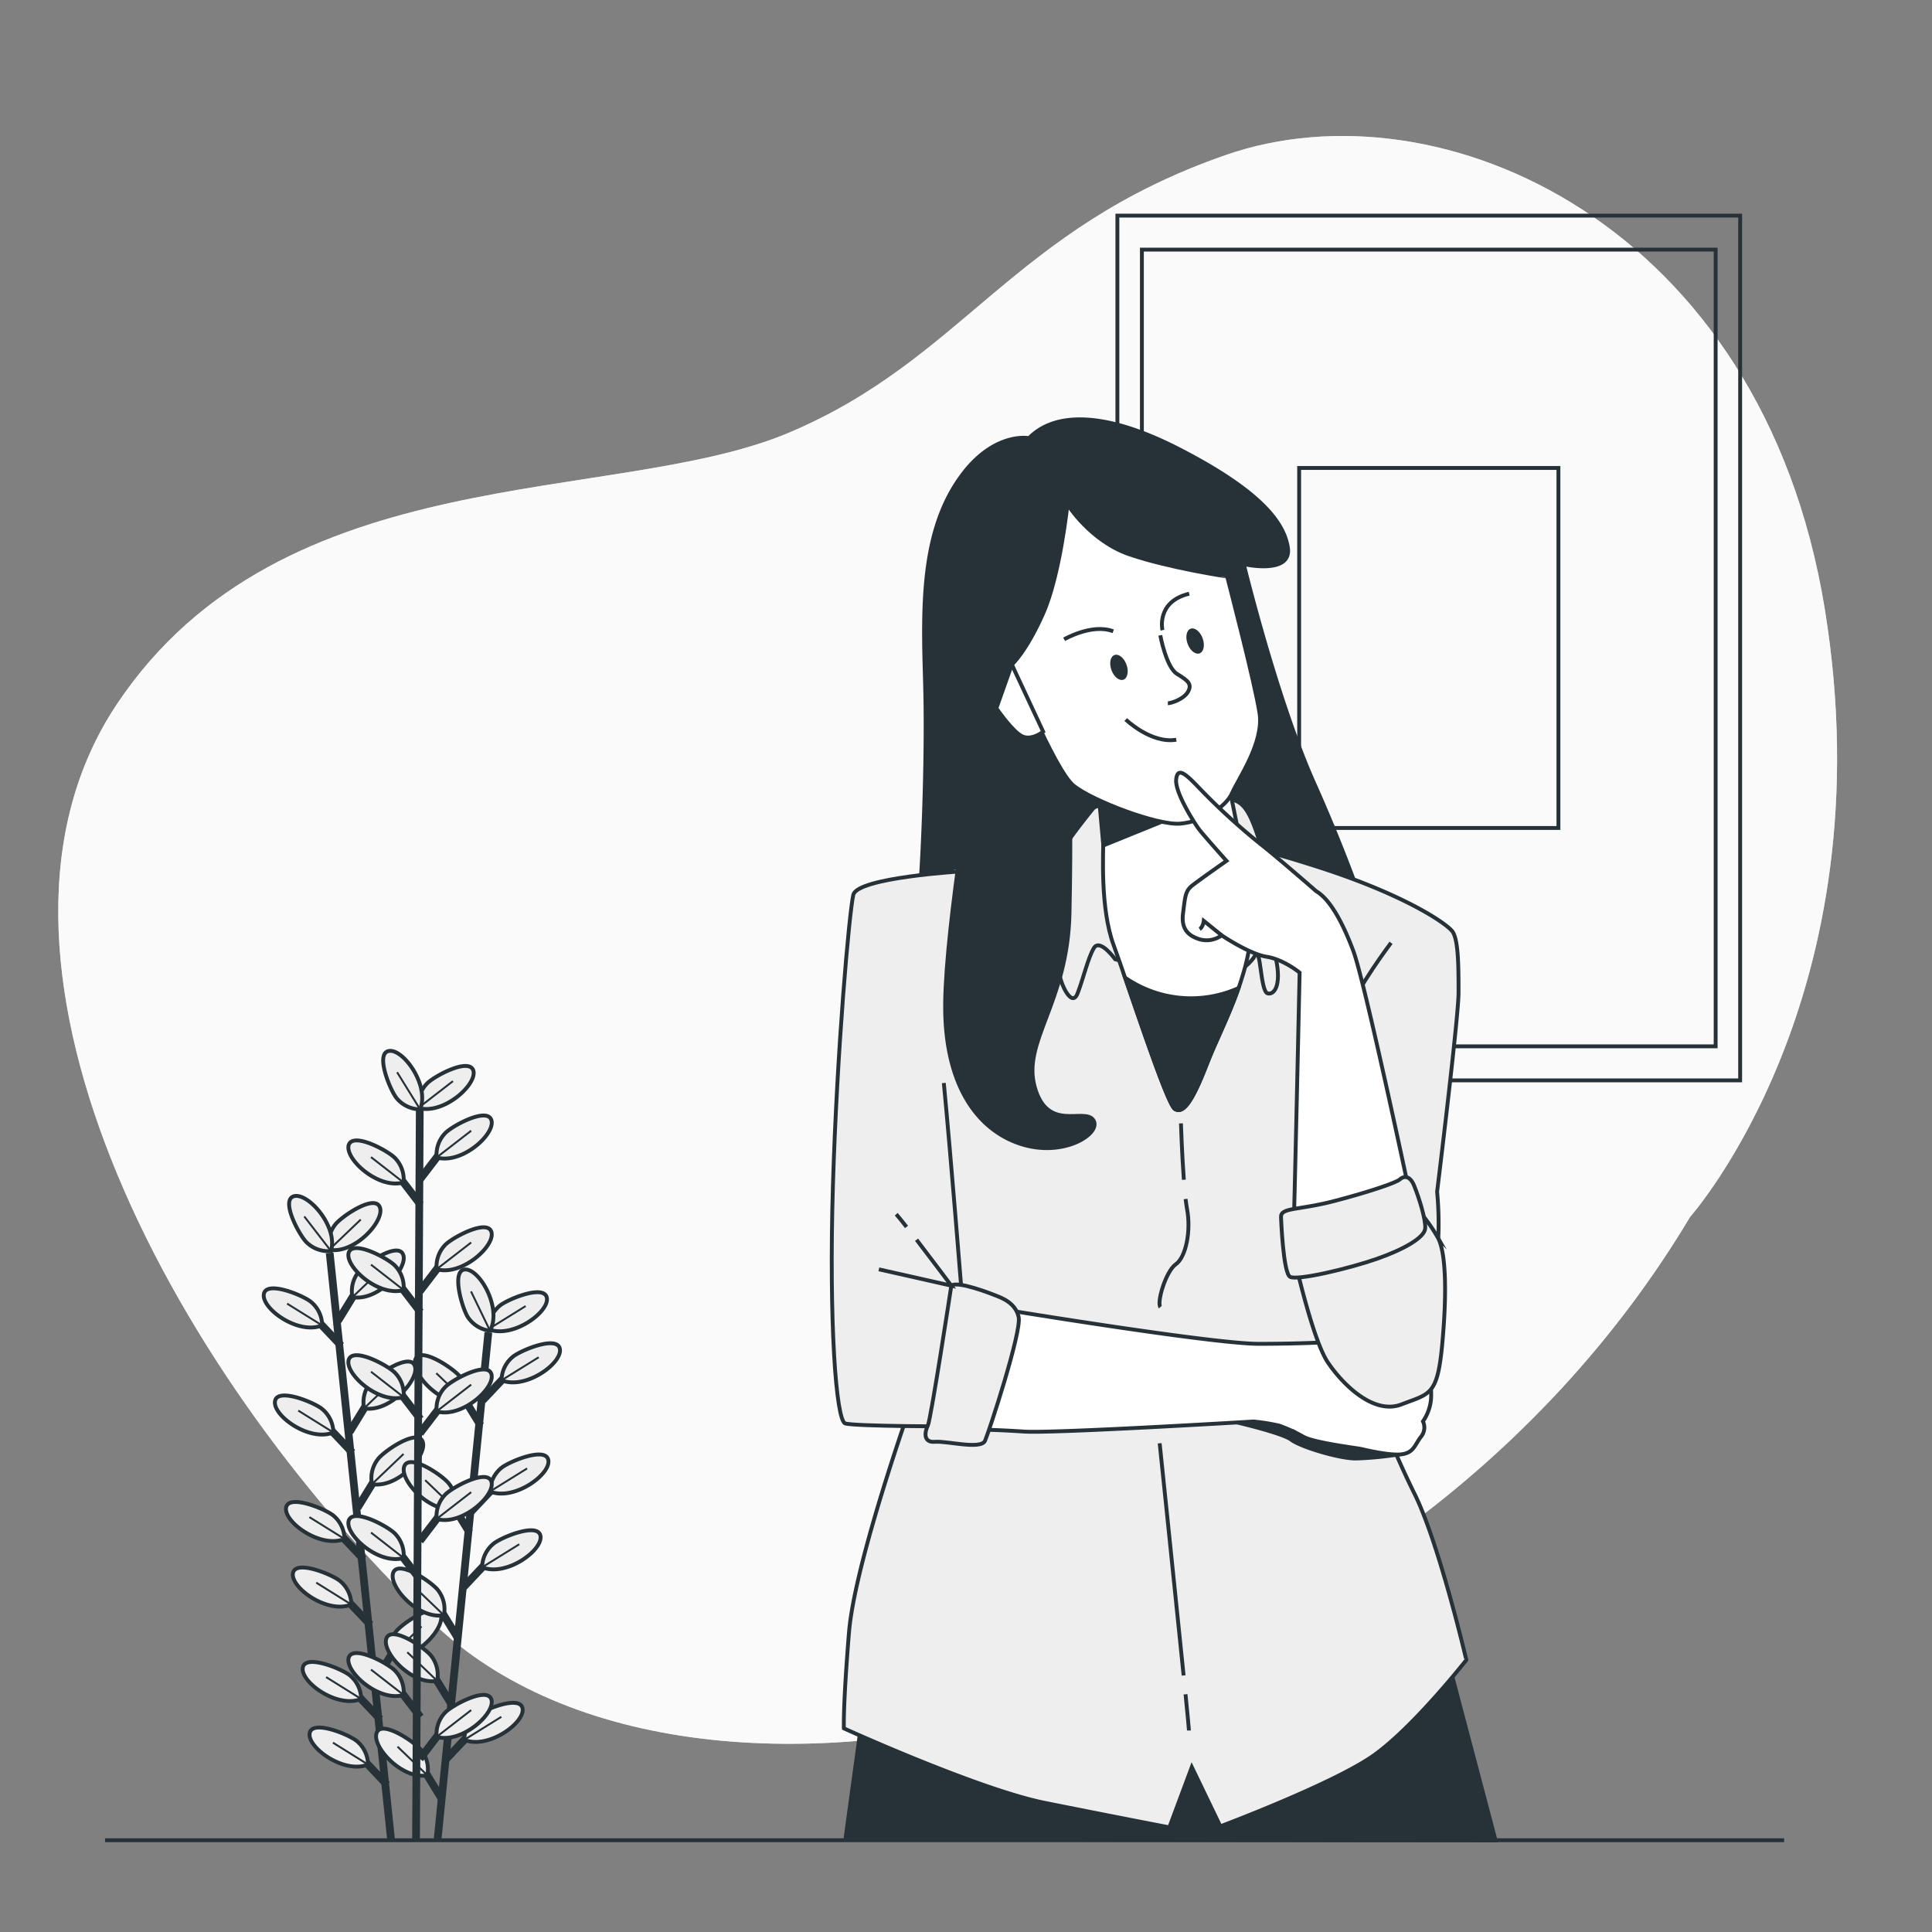 <?xml version="1.0" encoding="UTF-8"?>
<svg xmlns="http://www.w3.org/2000/svg" viewBox="0 0 500 500">
  <rect x="0" y="0" width="500" height="500" fill="#808080" stroke="none"/>
  <g id="freepik--background-simple--inject-32">
    <path d="M437.4,314.93s51.09-57.42,34.85-157.33-99.67-136.72-155-117.49-67.81,52.7-113,71.84-131.06,6-174,70.29,11.88,170.82,81.67,237.62S359.8,444.84,437.4,314.93Z" style="fill:#EEEEEE"></path>
    <path d="M437.4,314.93s51.09-57.42,34.85-157.33-99.67-136.72-155-117.49-67.81,52.7-113,71.84-131.06,6-174,70.29,11.88,170.82,81.67,237.62S359.8,444.84,437.4,314.93Z" style="fill:#fff;opacity:0.7"></path>
  </g>
  <g id="freepik--Line--inject-32">
    <line x1="27.19" y1="476.25" x2="461.73" y2="476.25" style="fill:none;stroke:#263238;stroke-miterlimit:10"></line>
  </g>
  <g id="freepik--Plant--inject-32">
    <line x1="85.32" y1="324.26" x2="101.2" y2="476.05" style="fill:none;stroke:#263238;stroke-miterlimit:10;stroke-width:2px"></line>
    <line x1="98.38" y1="444.91" x2="91.32" y2="437.45" style="fill:none;stroke:#263238;stroke-miterlimit:10;stroke-width:2px"></line>
    <path d="M93.47,439.69a8,8,0,0,0-2.81-6c-1.81-1.62-11.35-5.63-12.26-2.27C77.42,435.08,87.18,442.26,93.47,439.69Z" style="fill:#EEEEEE;stroke:#263238;stroke-miterlimit:10"></path>
    <line x1="93.47" y1="439.69" x2="84.39" y2="434.03" style="fill:none;stroke:#263238;stroke-miterlimit:10;stroke-width:0.5px"></line>
    <line x1="100.15" y1="461.88" x2="93.09" y2="454.42" style="fill:none;stroke:#263238;stroke-miterlimit:10;stroke-width:2px"></line>
    <path d="M95.24,456.66a8,8,0,0,0-2.81-6c-1.81-1.62-11.35-5.63-12.25-2.27C79.19,452.05,89,459.22,95.24,456.66Z" style="fill:#EEEEEE;stroke:#263238;stroke-miterlimit:10"></path>
    <line x1="95.24" y1="456.66" x2="86.16" y2="451" style="fill:none;stroke:#263238;stroke-miterlimit:10;stroke-width:0.5px"></line>
    <line x1="94.06" y1="403.5" x2="87" y2="396.05" style="fill:none;stroke:#263238;stroke-miterlimit:10;stroke-width:2px"></line>
    <path d="M89.15,398.28a8,8,0,0,0-2.81-6C84.52,390.68,75,386.66,74.08,390,73.1,393.68,82.86,400.85,89.15,398.28Z" style="fill:#EEEEEE;stroke:#263238;stroke-miterlimit:10"></path>
    <line x1="89.15" y1="398.28" x2="80.07" y2="392.63" style="fill:none;stroke:#263238;stroke-miterlimit:10;stroke-width:0.5px"></line>
    <line x1="95.83" y1="420.47" x2="88.77" y2="413.02" style="fill:none;stroke:#263238;stroke-miterlimit:10;stroke-width:2px"></line>
    <path d="M90.92,415.25a8,8,0,0,0-2.81-6c-1.81-1.62-11.35-5.63-12.26-2.27C74.87,410.64,84.63,417.82,90.92,415.25Z" style="fill:#EEEEEE;stroke:#263238;stroke-miterlimit:10"></path>
    <line x1="90.92" y1="415.25" x2="81.84" y2="409.59" style="fill:none;stroke:#263238;stroke-miterlimit:10;stroke-width:0.5px"></line>
    <line x1="91.18" y1="375.94" x2="84.12" y2="368.48" style="fill:none;stroke:#263238;stroke-miterlimit:10;stroke-width:2px"></line>
    <path d="M86.27,370.72a8,8,0,0,0-2.81-6c-1.81-1.62-11.35-5.63-12.25-2.27C70.22,366.11,80,373.29,86.27,370.72Z" style="fill:#EEEEEE;stroke:#263238;stroke-miterlimit:10"></path>
    <line x1="86.27" y1="370.72" x2="77.19" y2="365.06" style="fill:none;stroke:#263238;stroke-miterlimit:10;stroke-width:0.5px"></line>
    <line x1="88.29" y1="348.26" x2="81.23" y2="340.8" style="fill:none;stroke:#263238;stroke-miterlimit:10;stroke-width:2px"></line>
    <path d="M83.38,343a8,8,0,0,0-2.81-6c-1.81-1.62-11.35-5.63-12.25-2.27C67.33,338.43,77.09,345.6,83.38,343Z" style="fill:#EEEEEE;stroke:#263238;stroke-miterlimit:10"></path>
    <line x1="83.38" y1="343.03" x2="74.3" y2="337.38" style="fill:none;stroke:#263238;stroke-miterlimit:10;stroke-width:0.5px"></line>
    <line x1="97.19" y1="434.87" x2="102.56" y2="426.12" style="fill:none;stroke:#263238;stroke-miterlimit:10;stroke-width:2px"></line>
    <path d="M100.92,428.75a8,8,0,0,1,1.52-6.44c1.44-2,9.94-7.85,11.52-4.75C115.67,420.93,107.61,430,100.92,428.75Z" style="fill:#EEEEEE;stroke:#263238;stroke-miterlimit:10"></path>
    <line x1="100.92" y1="428.75" x2="109.1" y2="420.93" style="fill:none;stroke:#263238;stroke-miterlimit:10;stroke-width:0.5px"></line>
    <line x1="92.53" y1="390.22" x2="97.9" y2="381.47" style="fill:none;stroke:#263238;stroke-miterlimit:10;stroke-width:2px"></line>
    <path d="M96.26,384.09a8,8,0,0,1,1.52-6.43c1.44-2,9.94-7.86,11.52-4.76C111,376.27,103,385.31,96.26,384.09Z" style="fill:#EEEEEE;stroke:#263238;stroke-miterlimit:10"></path>
    <line x1="96.26" y1="384.09" x2="104.44" y2="376.28" style="fill:none;stroke:#263238;stroke-miterlimit:10;stroke-width:0.5px"></line>
    <line x1="90.49" y1="370.59" x2="95.85" y2="361.84" style="fill:none;stroke:#263238;stroke-miterlimit:10;stroke-width:2px"></line>
    <path d="M94.22,364.47A8,8,0,0,1,95.73,358c1.44-1.95,9.94-7.85,11.52-4.75C109,356.65,100.9,365.69,94.22,364.47Z" style="fill:#EEEEEE;stroke:#263238;stroke-miterlimit:10"></path>
    <line x1="94.22" y1="364.47" x2="102.39" y2="356.66" style="fill:none;stroke:#263238;stroke-miterlimit:10;stroke-width:0.5px"></line>
    <line x1="87.48" y1="341.83" x2="92.85" y2="333.08" style="fill:none;stroke:#263238;stroke-miterlimit:10;stroke-width:2px"></line>
    <path d="M91.21,335.7a8,8,0,0,1,1.52-6.44c1.44-1.95,9.94-7.85,11.52-4.75C106,327.88,97.9,336.92,91.21,335.7Z" style="fill:#EEEEEE;stroke:#263238;stroke-miterlimit:10"></path>
    <line x1="91.21" y1="335.7" x2="99.39" y2="327.89" style="fill:none;stroke:#263238;stroke-miterlimit:10;stroke-width:0.5px"></line>
    <path d="M85.19,323.43A8,8,0,0,1,86.7,317c1.44-2,9.94-7.86,11.52-4.76C99.94,315.61,91.87,324.65,85.19,323.43Z" style="fill:#EEEEEE;stroke:#263238;stroke-miterlimit:10"></path>
    <line x1="85.19" y1="323.43" x2="93.36" y2="315.62" style="fill:none;stroke:#263238;stroke-miterlimit:10;stroke-width:0.5px"></line>
    <path d="M85.66,323.77a8,8,0,0,1-6.24-2.18c-1.8-1.63-6.77-10.71-3.52-11.95C79.43,308.28,87.57,317.26,85.66,323.77Z" style="fill:#EEEEEE;stroke:#263238;stroke-miterlimit:10"></path>
    <line x1="85.66" y1="323.77" x2="78.75" y2="314.82" style="fill:none;stroke:#263238;stroke-miterlimit:10;stroke-width:0.5px"></line>
    <line x1="126.39" y1="344.81" x2="113.25" y2="476.05" style="fill:none;stroke:#263238;stroke-miterlimit:10;stroke-width:2px"></line>
    <line x1="114.33" y1="465.56" x2="108.96" y2="456.81" style="fill:none;stroke:#263238;stroke-miterlimit:10;stroke-width:2px"></line>
    <path d="M110.59,459.44a8,8,0,0,0-1.51-6.44c-1.44-1.95-10-7.84-11.52-4.74C95.84,451.63,103.91,460.66,110.59,459.44Z" style="fill:#EEEEEE;stroke:#263238;stroke-miterlimit:10"></path>
    <line x1="110.59" y1="459.44" x2="102.88" y2="452.03" style="fill:none;stroke:#263238;stroke-miterlimit:10;stroke-width:0.5px"></line>
    <line x1="118.63" y1="424.15" x2="113.25" y2="415.4" style="fill:none;stroke:#263238;stroke-miterlimit:10;stroke-width:2px"></line>
    <path d="M114.89,418a8,8,0,0,0-1.52-6.44c-1.43-1.95-9.94-7.84-11.52-4.74C100.14,410.22,108.21,419.25,114.89,418Z" style="fill:#EEEEEE;stroke:#263238;stroke-miterlimit:10"></path>
    <line x1="114.89" y1="418.03" x2="107.17" y2="410.63" style="fill:none;stroke:#263238;stroke-miterlimit:10;stroke-width:0.5px"></line>
    <line x1="116.86" y1="441.12" x2="111.49" y2="432.37" style="fill:none;stroke:#263238;stroke-miterlimit:10;stroke-width:2px"></line>
    <path d="M113.13,435a8,8,0,0,0-1.52-6.44c-1.44-1.95-9.94-7.84-11.52-4.74C98.38,427.19,106.45,436.22,113.13,435Z" style="fill:#EEEEEE;stroke:#263238;stroke-miterlimit:10"></path>
    <line x1="113.13" y1="435" x2="105.41" y2="427.6" style="fill:none;stroke:#263238;stroke-miterlimit:10;stroke-width:0.5px"></line>
    <line x1="121.49" y1="396.59" x2="116.11" y2="387.84" style="fill:none;stroke:#263238;stroke-miterlimit:10;stroke-width:2px"></line>
    <path d="M117.75,390.47a8,8,0,0,0-1.51-6.44c-1.44-2-9.95-7.85-11.53-4.75C103,382.65,111.07,391.68,117.75,390.47Z" style="fill:#EEEEEE;stroke:#263238;stroke-miterlimit:10"></path>
    <line x1="117.75" y1="390.47" x2="110.03" y2="383.06" style="fill:none;stroke:#263238;stroke-miterlimit:10;stroke-width:0.5px"></line>
    <line x1="124.36" y1="368.9" x2="118.99" y2="360.15" style="fill:none;stroke:#263238;stroke-miterlimit:10;stroke-width:2px"></line>
    <path d="M120.62,362.78a8,8,0,0,0-1.51-6.44c-1.44-1.95-10-7.84-11.52-4.74C105.87,355,113.94,364,120.62,362.78Z" style="fill:#EEEEEE;stroke:#263238;stroke-miterlimit:10"></path>
    <line x1="120.62" y1="362.78" x2="112.91" y2="355.38" style="fill:none;stroke:#263238;stroke-miterlimit:10;stroke-width:0.5px"></line>
    <line x1="115.23" y1="455.49" x2="122.29" y2="448.03" style="fill:none;stroke:#263238;stroke-miterlimit:10;stroke-width:2px"></line>
    <path d="M120.15,450.27a8,8,0,0,1,2.8-6c1.81-1.62,11.35-5.64,12.25-2.28C136.19,445.65,126.43,452.83,120.15,450.27Z" style="fill:#EEEEEE;stroke:#263238;stroke-miterlimit:10"></path>
    <line x1="120.15" y1="450.27" x2="129.75" y2="444.31" style="fill:none;stroke:#263238;stroke-miterlimit:10;stroke-width:0.5px"></line>
    <line x1="119.87" y1="410.84" x2="126.92" y2="403.38" style="fill:none;stroke:#263238;stroke-miterlimit:10;stroke-width:2px"></line>
    <path d="M124.78,405.61a8,8,0,0,1,2.81-6c1.81-1.62,11.34-5.63,12.25-2.28C140.82,401,131.07,408.18,124.78,405.61Z" style="fill:#EEEEEE;stroke:#263238;stroke-miterlimit:10"></path>
    <line x1="124.78" y1="405.61" x2="134.39" y2="399.65" style="fill:none;stroke:#263238;stroke-miterlimit:10;stroke-width:0.5px"></line>
    <line x1="121.9" y1="391.21" x2="128.96" y2="383.75" style="fill:none;stroke:#263238;stroke-miterlimit:10;stroke-width:2px"></line>
    <path d="M126.82,386a8,8,0,0,1,2.8-6c1.81-1.62,11.35-5.64,12.25-2.28C142.86,381.37,133.1,388.55,126.82,386Z" style="fill:#EEEEEE;stroke:#263238;stroke-miterlimit:10"></path>
    <line x1="126.82" y1="385.99" x2="136.42" y2="380.03" style="fill:none;stroke:#263238;stroke-miterlimit:10;stroke-width:0.5px"></line>
    <line x1="124.89" y1="362.44" x2="131.94" y2="354.98" style="fill:none;stroke:#263238;stroke-miterlimit:10;stroke-width:2px"></line>
    <path d="M129.8,357.22a8,8,0,0,1,2.81-6c1.81-1.62,11.34-5.64,12.25-2.28C145.84,352.6,136.09,359.78,129.8,357.22Z" style="fill:#EEEEEE;stroke:#263238;stroke-miterlimit:10"></path>
    <line x1="129.8" y1="357.22" x2="139.41" y2="351.26" style="fill:none;stroke:#263238;stroke-miterlimit:10;stroke-width:0.5px"></line>
    <path d="M126.43,344a8,8,0,0,1,2.81-6c1.81-1.62,11.34-5.63,12.25-2.27C142.47,339.36,132.72,346.54,126.43,344Z" style="fill:#EEEEEE;stroke:#263238;stroke-miterlimit:10"></path>
    <line x1="126.43" y1="343.97" x2="136.04" y2="338.01" style="fill:none;stroke:#263238;stroke-miterlimit:10;stroke-width:0.5px"></line>
    <path d="M126.82,344.4a8,8,0,0,1-5.66-3.42c-1.42-2-4.41-11.87-1-12.42C123.92,328,130,338.42,126.82,344.4Z" style="fill:#EEEEEE;stroke:#263238;stroke-miterlimit:10"></path>
    <line x1="126.82" y1="344.4" x2="121.9" y2="334.22" style="fill:none;stroke:#263238;stroke-miterlimit:10;stroke-width:0.5px"></line>
    <line x1="108.65" y1="284.05" x2="107.67" y2="476.28" style="fill:none;stroke:#263238;stroke-miterlimit:10;stroke-width:2px"></line>
    <line x1="108.8" y1="444.37" x2="102.55" y2="436.22" style="fill:none;stroke:#263238;stroke-miterlimit:10;stroke-width:2px"></line>
    <path d="M104.45,438.66a8,8,0,0,0-2.17-6.24c-1.64-1.8-10.7-6.78-12-3.54C89,432.42,97.93,440.56,104.45,438.66Z" style="fill:#EEEEEE;stroke:#263238;stroke-miterlimit:10"></path>
    <line x1="104.45" y1="438.66" x2="96.01" y2="432.09" style="fill:none;stroke:#263238;stroke-miterlimit:10;stroke-width:0.5px"></line>
    <line x1="108.8" y1="408.91" x2="102.55" y2="400.76" style="fill:none;stroke:#263238;stroke-miterlimit:10;stroke-width:2px"></line>
    <path d="M104.45,403.2a8,8,0,0,0-2.17-6.24c-1.64-1.8-10.7-6.78-12-3.53C89,397,97.93,405.1,104.45,403.2Z" style="fill:#EEEEEE;stroke:#263238;stroke-miterlimit:10"></path>
    <line x1="104.45" y1="403.2" x2="96.01" y2="396.63" style="fill:none;stroke:#263238;stroke-miterlimit:10;stroke-width:0.5px"></line>
    <line x1="108.8" y1="367.28" x2="102.55" y2="359.13" style="fill:none;stroke:#263238;stroke-miterlimit:10;stroke-width:2px"></line>
    <path d="M104.45,361.57a8,8,0,0,0-2.17-6.24c-1.64-1.8-10.7-6.78-12-3.53C89,355.33,97.93,363.47,104.45,361.57Z" style="fill:#EEEEEE;stroke:#263238;stroke-miterlimit:10"></path>
    <line x1="104.45" y1="361.57" x2="96.01" y2="355" style="fill:none;stroke:#263238;stroke-miterlimit:10;stroke-width:0.5px"></line>
    <line x1="108.8" y1="339.56" x2="102.55" y2="331.42" style="fill:none;stroke:#263238;stroke-miterlimit:10;stroke-width:2px"></line>
    <path d="M104.45,333.86a8,8,0,0,0-2.17-6.25c-1.64-1.79-10.7-6.77-12-3.53C89,327.61,97.93,335.76,104.45,333.86Z" style="fill:#EEEEEE;stroke:#263238;stroke-miterlimit:10"></path>
    <line x1="104.45" y1="333.86" x2="96.01" y2="327.29" style="fill:none;stroke:#263238;stroke-miterlimit:10;stroke-width:0.5px"></line>
    <line x1="108.8" y1="311.73" x2="102.55" y2="303.58" style="fill:none;stroke:#263238;stroke-miterlimit:10;stroke-width:2px"></line>
    <path d="M104.45,306a8,8,0,0,0-2.17-6.25c-1.64-1.8-10.7-6.78-12-3.53C89,299.78,97.93,307.93,104.45,306Z" style="fill:#EEEEEE;stroke:#263238;stroke-miterlimit:10"></path>
    <line x1="104.45" y1="306.03" x2="96.01" y2="299.46" style="fill:none;stroke:#263238;stroke-miterlimit:10;stroke-width:0.5px"></line>
    <line x1="108.66" y1="455.19" x2="114.9" y2="447.05" style="fill:none;stroke:#263238;stroke-miterlimit:10;stroke-width:2px"></line>
    <path d="M113,449.49a8,8,0,0,1,2.18-6.25c1.63-1.79,10.7-6.77,11.95-3.53C128.48,443.24,119.52,451.39,113,449.49Z" style="fill:#EEEEEE;stroke:#263238;stroke-miterlimit:10"></path>
    <line x1="113" y1="449.49" x2="121.94" y2="442.57" style="fill:none;stroke:#263238;stroke-miterlimit:10;stroke-width:0.5px"></line>
    <line x1="108.66" y1="398.8" x2="114.9" y2="390.65" style="fill:none;stroke:#263238;stroke-miterlimit:10;stroke-width:2px"></line>
    <path d="M113,393.1a8,8,0,0,1,2.18-6.25c1.63-1.8,10.7-6.78,11.95-3.53C128.48,386.85,119.52,395,113,393.1Z" style="fill:#EEEEEE;stroke:#263238;stroke-miterlimit:10"></path>
    <line x1="113" y1="393.1" x2="121.94" y2="386.17" style="fill:none;stroke:#263238;stroke-miterlimit:10;stroke-width:0.5px"></line>
    <line x1="108.66" y1="370.96" x2="114.9" y2="362.82" style="fill:none;stroke:#263238;stroke-miterlimit:10;stroke-width:2px"></line>
    <path d="M113,365.26a8,8,0,0,1,2.18-6.25c1.63-1.79,10.7-6.77,11.95-3.53C128.48,359,119.52,367.16,113,365.26Z" style="fill:#EEEEEE;stroke:#263238;stroke-miterlimit:10"></path>
    <line x1="113" y1="365.26" x2="121.94" y2="358.34" style="fill:none;stroke:#263238;stroke-miterlimit:10;stroke-width:0.5px"></line>
    <line x1="108.66" y1="334.17" x2="114.9" y2="326.03" style="fill:none;stroke:#263238;stroke-miterlimit:10;stroke-width:2px"></line>
    <path d="M113,328.47a8,8,0,0,1,2.18-6.25c1.63-1.79,10.7-6.77,11.95-3.53C128.48,322.22,119.52,330.37,113,328.47Z" style="fill:#EEEEEE;stroke:#263238;stroke-miterlimit:10"></path>
    <line x1="113" y1="328.47" x2="121.94" y2="321.55" style="fill:none;stroke:#263238;stroke-miterlimit:10;stroke-width:0.5px"></line>
    <line x1="108.66" y1="305.25" x2="114.9" y2="297.1" style="fill:none;stroke:#263238;stroke-miterlimit:10;stroke-width:2px"></line>
    <path d="M113,299.55a8,8,0,0,1,2.18-6.25c1.63-1.8,10.7-6.78,11.95-3.53C128.48,293.3,119.52,301.45,113,299.55Z" style="fill:#EEEEEE;stroke:#263238;stroke-miterlimit:10"></path>
    <line x1="113" y1="299.55" x2="121.94" y2="292.63" style="fill:none;stroke:#263238;stroke-miterlimit:10;stroke-width:0.5px"></line>
    <path d="M108.28,286.72a8,8,0,0,1,2.18-6.25c1.63-1.8,10.7-6.77,12-3.53C123.76,280.47,114.8,288.62,108.28,286.72Z" style="fill:#EEEEEE;stroke:#263238;stroke-miterlimit:10"></path>
    <line x1="108.28" y1="286.72" x2="117.22" y2="279.8" style="fill:none;stroke:#263238;stroke-miterlimit:10;stroke-width:0.5px"></line>
    <path d="M108.72,287.1a8,8,0,0,1-6-2.81c-1.61-1.82-5.61-11.36-2.25-12.26C104.13,271.05,111.29,280.82,108.72,287.1Z" style="fill:#EEEEEE;stroke:#263238;stroke-miterlimit:10"></path>
    <line x1="108.72" y1="287.1" x2="102.77" y2="277.49" style="fill:none;stroke:#263238;stroke-miterlimit:10;stroke-width:0.5px"></line>
  </g>
  <g id="freepik--Picture--inject-32">
    <rect x="289.18" y="55.8" width="161.17" height="223.8" style="fill:none;stroke:#263238;stroke-miterlimit:10"></rect>
    <rect x="295.52" y="64.6" width="148.49" height="206.19" style="fill:none;stroke:#263238;stroke-miterlimit:10"></rect>
    <rect x="336.22" y="121.11" width="67.1" height="93.17" style="fill:none;stroke:#263238;stroke-miterlimit:10"></rect>
  </g>
  <g id="freepik--Character--inject-32">
    <path d="M266.31,113.39s-10.16-2-19.07,12.11-8.37,33-7.84,51-.46,41.3-1,49.5-9.47,16.09-9.47,16.09l127.52,3a438.79,438.79,0,0,0-16.31-42.28C330.36,181,321.89,146,321.89,146s12.48,2.85,11.41-4.27-8.2-15.15-27.8-25.3S272.9,106.62,266.31,113.39Z" style="fill:#263238;stroke:#263238;stroke-miterlimit:10"></path>
    <polygon points="218.79 476 223.81 439.4 374.35 428.18 387.05 476.29 218.79 476" style="fill:#263238;stroke:#263238;stroke-miterlimit:10"></polygon>
    <path d="M366.05,386.54a228,228,0,0,1-9.9-23.22c2.65-6.39,11.55-22.67,11.55-22.67l5.28-9.51s-1-2.93-.75-10.71a87.35,87.35,0,0,0-.31-12s5.55-45.17,5.55-51.51,0-13.73-1.58-15.85-12.42-9.5-34.6-16.64-29.59-7.39-31.17-7.92-29.58,1.85-29.58,1.85-43.85,7.39-46,9.77S240.39,347,240.39,347s-3.29,8.51-4.07,14.89c-3.74,10.63-15.27,44.45-16.6,60.58-1.58,19.28-1.32,24.83-1.32,24.83s34.86,15.84,52,19.28,32.23,6.34,32.23,6.34l5.81-15.59,7.39,15.32s29.58-11.09,39.88-18.49,23.78-24.56,23.78-24.56S372.38,399.22,366.05,386.54Z" style="fill:#EEEEEE;stroke:#263238;stroke-miterlimit:10"></path>
    <path d="M360,244s-9.06,12-11,18.11" style="fill:none;stroke:#263238;stroke-miterlimit:10"></path>
    <path d="M318.57,367.76s13.08,2.95,15.61,4.85,12.45,4.85,16.67,4.85a87.08,87.08,0,0,0,10.76-1l-6.75-7.6S328.7,365,324.69,365A8,8,0,0,0,318.57,367.76Z" style="fill:#263238;stroke:#263238;stroke-miterlimit:10"></path>
    <path d="M306.81,438.48c.54,5.45.89,9,.89,9.37" style="fill:none;stroke:#263238;stroke-miterlimit:10"></path>
    <path d="M300.12,373.52s4,38.5,6.2,60.09" style="fill:none;stroke:#263238;stroke-miterlimit:10"></path>
    <path d="M306.83,310.3c.12,1,.25,1.91.38,2.62,1.06,5.54-.26,12.41-2.9,14.26s-5,10-4,11.09" style="fill:none;stroke:#263238;stroke-miterlimit:10"></path>
    <path d="M305.63,290.73s.25,7.87.75,14.59" style="fill:none;stroke:#263238;stroke-miterlimit:10"></path>
    <path d="M287.32,208.37s-3.55-.22-4.44.89-7.75,9.53-8,11.3-.67,29-.67,31.24,3.1,9.31,4.65,5.32,2.66-9.08,4.22-11.74,5.53,2.88,5.53,2.88l26.15,7.09s8.42-4.88,10-8,1.33,9.31,3.33,9.75,3.77-2.88,1.77-10.41-1.55-21.94-4.43-30.58-4.88-9.31-9.53-9.53S287.32,208.37,287.32,208.37Z" style="fill:#EEEEEE;stroke:#263238;stroke-miterlimit:10"></path>
    <path d="M283.77,192.26s1.78,21,1.78,24.59-.89,18.17,2.67,27.79,13.72,41.16,15.86,42.41,4.45-1.78,8.37-11.94S325.28,250,323.68,235s-8.56-44.72-8.56-44.72Z" style="fill:#fff;stroke:#263238;stroke-miterlimit:10"></path>
    <polygon points="305.57 210.68 285.54 218.81 284.38 206.03 305.57 210.68" style="fill:#263238;stroke:#263238;stroke-miterlimit:10"></polygon>
    <path d="M291.16,253c4.5,13.05,11.22,33.05,12.92,34,2.14,1.25,4.45-1.78,8.37-11.94,2.07-5.35,5.51-12,8.08-19.35A29.92,29.92,0,0,1,291.16,253Z" style="fill:#263238;stroke:#263238;stroke-miterlimit:10"></path>
    <path d="M261.86,172s11.08,27.39,16,31.34,21.69,10.29,27.54,9.82,11.87-4.28,13.46-7.92,8.23-13,7.12-20.57-8.39-35.46-8.39-35.46S302.69,147,292.4,143.5s-16.14-13-16.14-13-1.9,18.36-6.33,28.33S261.86,172,261.86,172Z" style="fill:#fff;stroke:#263238;stroke-miterlimit:10"></path>
    <path d="M300.28,164.42s1.52,8.28,4.35,10,3.93,2.62,2.84,4.58-4.36,3-5.23,3" style="fill:none;stroke:#263238;stroke-miterlimit:10"></path>
    <path d="M291.34,186.21s6.54,6.32,13.08,5.23" style="fill:none;stroke:#263238;stroke-miterlimit:10"></path>
    <path d="M275.4,165.46s7.21-4.2,12.7-2.08" style="fill:none;stroke:#263238;stroke-miterlimit:10"></path>
    <path d="M300.84,163.09s-1.72-7.37,6.92-9.44" style="fill:none;stroke:#263238;stroke-miterlimit:10"></path>
    <path d="M291.53,172c.64,1.76.29,3.51-.78,3.9s-2.47-.72-3.11-2.49-.29-3.5.79-3.89S290.89,170.22,291.53,172Z" style="fill:#263238"></path>
    <path d="M311.24,165.19c.64,1.76.29,3.51-.79,3.9s-2.46-.72-3.1-2.48-.29-3.51.78-3.9S310.6,163.43,311.24,165.19Z" style="fill:#263238"></path>
    <path d="M261.86,172l-4,11.29s4.27,6.24,6.77,7.31,5.34-1.25,5.34-1.25Z" style="fill:#fff;stroke:#263238;stroke-miterlimit:10"></path>
    <path d="M260.73,339.06s53.09,8.72,65,8.72,22.45-.53,23.77-1.06,18-2.11,19.28.27.8,6.87.8,6.87a29.88,29.88,0,0,1,.79,7.92,12,12,0,0,1-2.11,6.07,3.72,3.72,0,0,1-.53,4c-1.59,2.11-1.85,4-4.76,4.49s-9.5-1.06-10.56-1.32-12.15-1.59-15.06-3.17a37.79,37.79,0,0,0-6.34-2.91,52.81,52.81,0,0,0-6.6-1.06S272.61,371,265,370.49s-12.41-.52-12.41-.52Z" style="fill:#fff;stroke:#263238;stroke-miterlimit:10"></path>
    <path d="M335.63,328.28s4.29,18.75,8,24.28,11.78,13.74,19.1,10.89,9.28-2.14,10.53-15.71.89-23.56-1.07-27.31a43.46,43.46,0,0,0-5.36-7.5Z" style="fill:#EEEEEE;stroke:#263238;stroke-miterlimit:10"></path>
    <path d="M340.63,230.64s-10-8.74-15-12.67a169.23,169.23,0,0,1-15.17-13.92c-3.57-3.75-5.72-5.71-6.07-2.32s4.82,11.42,5.89,12.85,7.14,8.21,7.14,8.21-7.14,5-8.93,6.43-1.78,3-2.32,7.14,1.43,5.89,4.46,6.78a6.65,6.65,0,0,0,5.54-1.07s7.14,4.82,11.6,5.53,8.57,4.11,8.57,4.11-1.43,66-1.61,67.65,9.46,1.25,18.74-1.79,11.79-6.6,11.79-6.6-12-56.76-15-64.8S344,232.61,340.63,230.64Z" style="fill:#fff;stroke:#263238;stroke-miterlimit:10"></path>
    <path d="M316.18,242.07l-4.64-3.75s-.18,1.61-1.07,2.14" style="fill:#fff;stroke:#263238;stroke-miterlimit:10"></path>
    <path d="M331.53,315.08s.53,14.27,2.32,15.35,15.35-2.15,22.49-4.65,12.32-5.53,12.5-7.85-1.61-8-2.86-11.07-3-2.32-3.75-1.6-7.14,3-16.78,5.53S331.35,312.4,331.53,315.08Z" style="fill:#EEEEEE;stroke:#263238;stroke-miterlimit:10"></path>
    <path d="M243.84,285.12c-.33-3.63-.6-6.94-.81-9.71" style="fill:#EEEEEE;stroke:#263238;stroke-miterlimit:10"></path>
    <path d="M249.11,225.49s-27.21,1.59-28.27,6.08-4.22,40.14-5.28,75.27.79,60.75,3.17,61.54,29.58.79,29.58.79l3.44-30.63-2.91-4.49s-2.76-34.78-4.58-53.77" style="fill:#EEEEEE;stroke:#263238;stroke-miterlimit:10"></path>
    <path d="M246.2,332.73s-5.28,34.6-6.07,36.18-1.32,4.49,1.84,4.23,11.89,2.11,12.95-.27,9.51-28.26,8.71-32-4.49-5-5.81-5.54S247.79,331.4,246.2,332.73Z" style="fill:#EEEEEE;stroke:#263238;stroke-miterlimit:10"></path>
    <path d="M234.61,317.53c-1.19-1.52-2.16-2.72-2.67-3.29" style="fill:none;stroke:#263238;stroke-miterlimit:10"></path>
    <path d="M227.45,328.5l18.75,4.23s-4.89-6.52-9-11.89" style="fill:none;stroke:#263238;stroke-miterlimit:10"></path>
    <path d="M252.6,193.78s-7.74,45.06-8,65.78,8,32.65,19.4,36.44,21.3-2.84,18.93-6.15-11.83,3.31-15.14-8.52,8.52-21.77,9-45,0-29.34,0-29.34" style="fill:#263238;stroke:#263238;stroke-miterlimit:10"></path>
  </g>
</svg>
